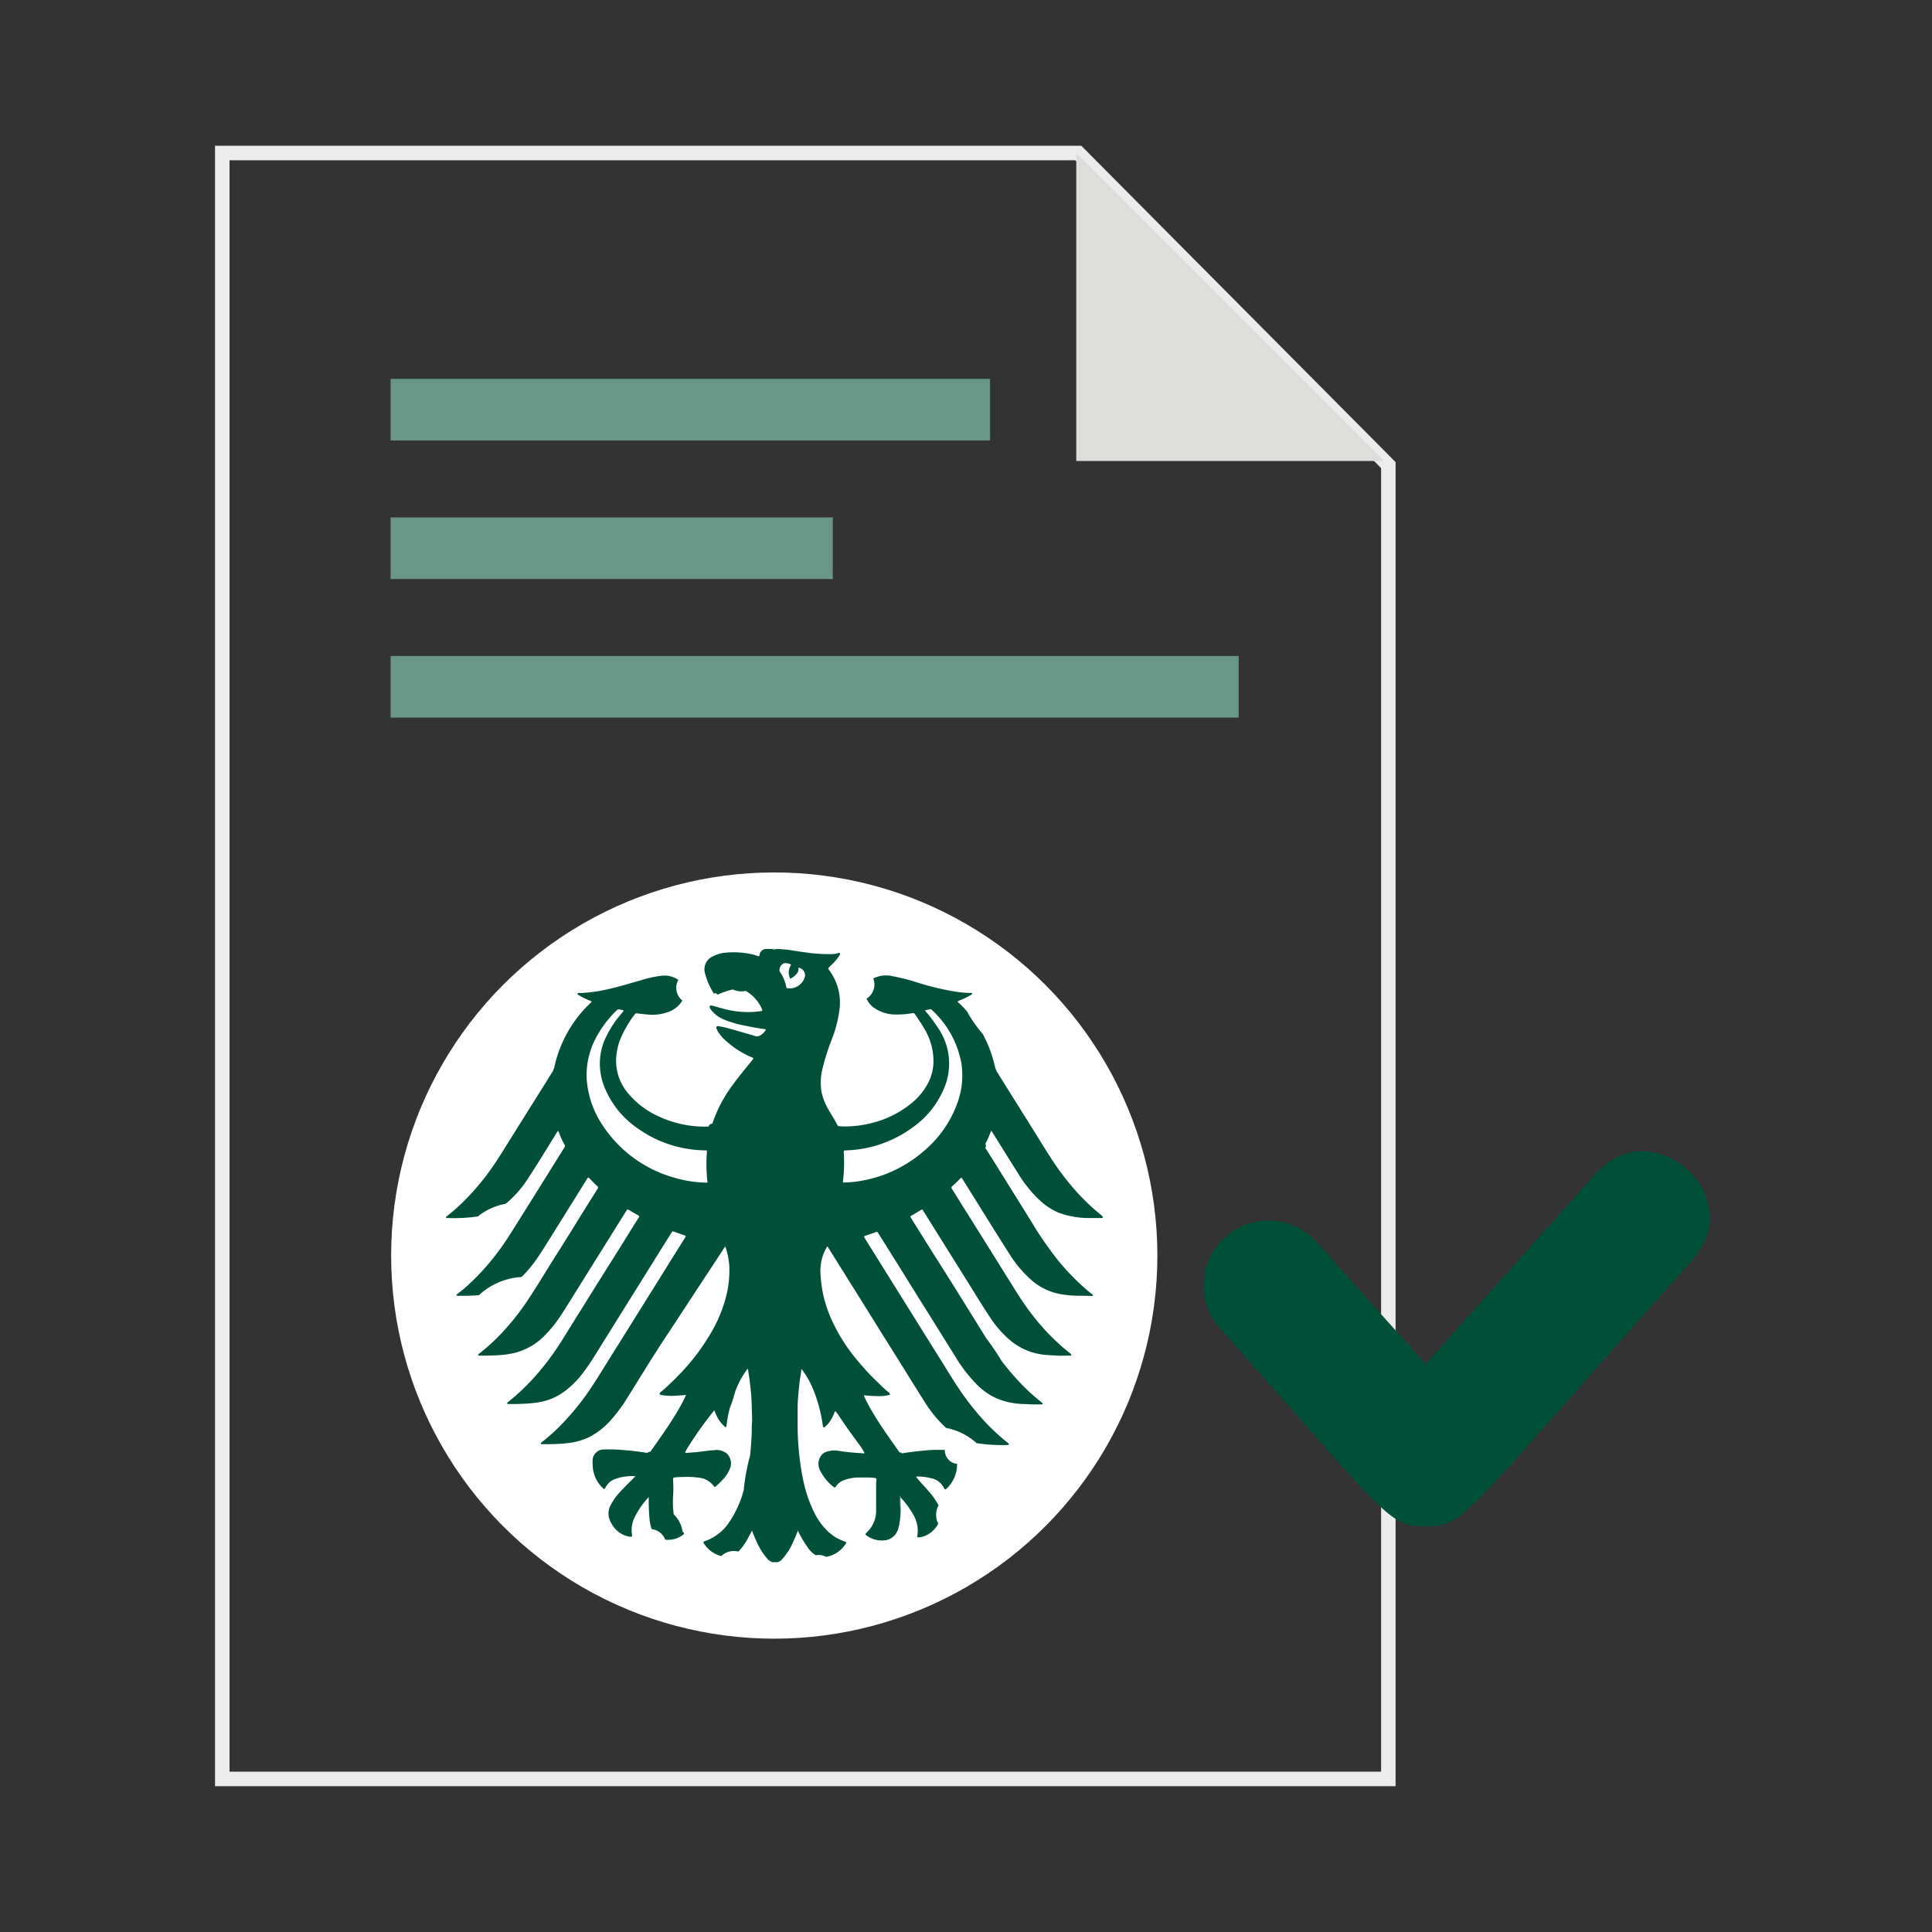 <svg id="Ebene_1" data-name="Ebene 1" xmlns="http://www.w3.org/2000/svg" width="400" height="400" viewBox="0 0 400 400"><rect x="0" y="0" width="400" height="400" fill="#333333" stroke="none"/><title>ARH_ICONS_ALARMANLAGE_NEU</title><polygon points="287.44 368.31 46.02 368.31 46.02 31.68 223.25 31.68 287.44 96.29 287.44 368.31" style="fill:none;stroke:#ececec;stroke-miterlimit:10;stroke-width:3px"/><polygon points="286.58 95.44 222.83 95.44 222.83 31.68 286.58 95.44" style="fill:#dddddc"/><circle cx="160.3" cy="259.95" r="79.32" style="fill:#fff"/><path d="M160.47,196.45h0v0h-.61A2,2,0,0,0,160.47,196.45Z" style="fill:#005039"/><path d="M160.51,196.45a.7.7,0,0,0,.38,0h-.41Z" style="fill:#005039"/><polygon points="160.51 196.46 160.51 196.45 160.49 196.45 160.5 196.48 160.51 196.46" style="fill:#005039"/><path d="M228.05,251.62a44.72,44.72,0,0,1-5.45-5.21,54.67,54.67,0,0,1-4.38-5.68c-1.5-2.24-2.89-4.56-4.32-6.85q-3.81-6.07-7.61-12.17a1.75,1.75,0,0,0-.23-.57,26.47,26.47,0,0,0-2.6-7.08,26,26,0,0,1-3.23-4.63,17.37,17.37,0,0,0-1.84-1.9c-.15-.12-.15-.21,0-.29l.44-.18A14.19,14.19,0,0,0,201,206c.11-.07.31-.14.26-.31s-.25-.11-.39-.11a21.83,21.83,0,0,1-2.91-.25,55.57,55.57,0,0,1-8-1.9,42.64,42.64,0,0,0-5.37-1.36,5.79,5.79,0,0,0-3.79.51,3.43,3.43,0,0,1-1.39,4.17,4.37,4.37,0,0,0,1.38,1.78,7.68,7.68,0,0,0,4.5,1.51,18,18,0,0,0,3.52-.26.56.56,0,0,1,.65.23c.67,1,1.36,2,1.94,3a13.22,13.22,0,0,1,1.87,6.83,10.06,10.06,0,0,1-1.14,4.44,13.6,13.6,0,0,1-4,4.59,20.91,20.91,0,0,1-7.56,3.62,23.57,23.57,0,0,1-4.49.7,18,18,0,0,1-2.08,0c-.25,0-.51,0-.66-.32-.57-1.16-1.32-2.22-1.94-3.35a12.7,12.7,0,0,1-1.26-3.19,11.65,11.65,0,0,1,.13-5,47.75,47.75,0,0,1,2-6.29,25.3,25.3,0,0,0,1.6-6.59,11.21,11.21,0,0,0-2.21-7.6c-.24-.35-.24-.36.06-.65l1-1a7.79,7.79,0,0,0,1.15-1.52c.06-.11.12-.23,0-.35s-.21-.06-.32,0a5.18,5.18,0,0,1-1.24.2,29.61,29.61,0,0,1-4.61-.23c-1.53-.18-3-.43-4.58-.66-.66-.09-1.32-.09-2-.17h-.21c-.11.15-.26,0-.39.06s-.43.07-.63-.06h-1s-.1,0-.16,0a1.41,1.41,0,0,0-1.48,1.31c-.05.21-.14.22-.31.16-.44-.14-.88-.28-1.34-.38a17.61,17.61,0,0,0-5.27-.33,6.87,6.87,0,0,0-2.7.76,2.91,2.91,0,0,0-1.65,3.56,14.55,14.55,0,0,0,1.82,4.16.6.6,0,0,1,.78.23,14.39,14.39,0,0,1,3.16-1.08,4,4,0,0,0,2.63.29,8,8,0,0,1,3.42,3.85c.11.23,0,.31-.21.34-.72.09-1.44.17-2.16.19a19.39,19.39,0,0,1-4.23-.35c-1.18-.22-2.32-.6-3.49-.91a1.64,1.64,0,0,0-.5-.08c-.24,0-.32.13-.26.36a1.57,1.57,0,0,0,.29.54,6.4,6.4,0,0,0,2.48,1.92,21.52,21.52,0,0,0,4.32,1.3c1.4.3,2.8.55,4.22.75.35.06.37.11.15.4a3.14,3.14,0,0,1-1,.91,1.43,1.43,0,0,1-1.11.12c-1.7-.52-3.39-1-5.1-1.48a17.33,17.33,0,0,0-2.45-.55q-.57-.06-.39.48a3.54,3.54,0,0,0,.23.53,8.84,8.84,0,0,0,2,2.27,18.48,18.48,0,0,0,5.14,3.2c.32.13.32.16.11.43l-.15.19c-1.34,1.69-2.73,3.33-4,5.08a28.76,28.76,0,0,0-4.2,8,.85.85,0,0,0-.78.6,21.7,21.7,0,0,1-3.6-.16,22.6,22.6,0,0,1-6.73-1.94,17.62,17.62,0,0,1-6.17-4.6,10.39,10.39,0,0,1-2.62-7.61,13.69,13.69,0,0,1,.79-3.64,23.9,23.9,0,0,1,3.07-5.32.45.45,0,0,1,.48-.16c.66.09,1.33.16,2,.22a9.59,9.59,0,0,0,4.74-.63,5.35,5.35,0,0,0,2.62-2.26,3.31,3.31,0,0,1-.83-4.25,5,5,0,0,0-3.64-.85,21,21,0,0,0-3.76.81c-2.45.68-4.88,1.46-7.38,2a31.39,31.39,0,0,1-5.55.75c-.19,0-.49-.1-.54.12s.25.31.43.42a15.73,15.73,0,0,0,2.23,1.07c.29.12.3.15.09.37l-.29.29a24.4,24.4,0,0,0-3.43,4.08,25.8,25.8,0,0,0-3.9,9.26,1.41,1.41,0,0,0-.2.49c-1.13,1.82-2.27,3.63-3.41,5.45l-5.74,9.17c-1.48,2.38-2.94,4.76-4.64,7a51.66,51.66,0,0,1-4.5,5.19,38.85,38.85,0,0,1-3.65,3.25.55.55,0,0,0-.25.27c.06.21.25.15.39.15a35.13,35.13,0,0,0,6.23-.33,12.49,12.49,0,0,1,5.74-2.61,22,22,0,0,0,4.47-5c2-3,3.88-6.15,5.82-9.24a5.34,5.34,0,0,1,.57-.86.34.34,0,0,1,.12.19,17.72,17.72,0,0,0,1.2,2.62.54.54,0,0,1,0,.63c-.51.79-1,1.58-1.49,2.37q-2.81,4.5-5.62,9c-1.5,2.39-3,4.8-4.51,7.17a53,53,0,0,1-5.57,7.2,46.16,46.16,0,0,1-3.77,3.63l-1.26,1c-.07.06-.17.11-.14.22s.14.09.23.11h.14c1.43,0,2.86,0,4.28-.12a14.15,14.15,0,0,1,8.83-3.77,25.52,25.52,0,0,0,3.38-4.09c.88-1.29,1.7-2.63,2.53-3.95l4.65-7.45c1-1.61,2-3.21,3-4.82.22-.35.25-.35.55-.06.52.52,1,1.06,1.57,1.56a.36.36,0,0,1,.06.55q-1.8,2.88-3.61,5.76c-1.84,3-3.67,5.92-5.53,8.86-2,3.16-3.88,6.38-6,9.44a50.39,50.39,0,0,1-5,6.11,40.78,40.78,0,0,1-4.3,3.9c-.12.1-.33.19-.28.35s.3.11.46.12c1.4,0,2.8,0,4.21-.13a16.89,16.89,0,0,0,3.08-.49,13.22,13.22,0,0,0,6-3.52,26.88,26.88,0,0,0,3.29-4.07c1.13-1.69,2.18-3.44,3.27-5.18l5.62-9q2.4-3.84,4.79-7.67c.13-.21.25-.25.47-.12.57.35,1.14.69,1.72,1s.52.31.2.81c-1,1.54-1.93,3.09-2.9,4.64q-2.82,4.51-5.65,9l-5.94,9.52c-1.23,2-2.46,4-3.85,5.82a49.55,49.55,0,0,1-3.52,4.27,45.2,45.2,0,0,1-3.35,3.29c-.56.49-1.14,1-1.72,1.44-.09.08-.22.17-.16.31s.19.09.3.1h.24c.88,0,1.77,0,2.65-.05a25.33,25.33,0,0,0,3.25-.3,12.4,12.4,0,0,0,5.27-2.16,18.93,18.93,0,0,0,4.09-4.1c1.66-2.18,3-4.55,4.47-6.86,1.88-3,3.74-6,5.61-9,2.07-3.3,4.12-6.61,6.18-9.9.67-1.06,1.32-2.12,2-3.18.08-.12.15-.25.34-.18.8.3,1.61.56,2.41.85.16.06.18.15.09.29s-.09.15-.14.23c-1.19,1.9-2.39,3.8-3.57,5.71-1.83,2.95-3.68,5.89-5.51,8.83s-3.74,6-5.63,9c-1.74,2.76-3.4,5.58-5.25,8.27a52.7,52.7,0,0,1-5.78,7,40.81,40.81,0,0,1-3.8,3.4c-.12.09-.33.18-.27.35s.28.11.43.11c1.64,0,3.29,0,4.92-.2a13.62,13.62,0,0,0,4.76-1.31,15.47,15.47,0,0,0,4.56-3.67,33,33,0,0,0,3.33-4.55c2.72-4.36,5.38-8.75,8.22-13q3.76-5.72,7.52-11.46c1.26-1.91,2.52-3.82,3.77-5.75.21-.33.43-.67.69-1a15.91,15.91,0,0,1,.81,3.86,21.2,21.2,0,0,1-.44,5.61A29,29,0,0,1,147,276.3a44.72,44.72,0,0,1-6.51,8.44q-1.68,1.75-3.53,3.34c-.16.14-.44.29-.38.52s.36.22.58.26a12.66,12.66,0,0,0,3,.09c.6-.05,1.21-.07,1.85-.15a2.77,2.77,0,0,1-.21.54c-.4.85-.86,1.68-1.33,2.49-1,1.72-2.08,3.38-3.2,5-.87,1.26-1.76,2.51-2.64,3.76a.56.56,0,0,0-.56.23c-1.67-.28-3.36-.47-5.06-.61a32.74,32.74,0,0,0-4-.11,2.31,2.31,0,0,0-2.3,2,5.27,5.27,0,0,0,0,1.12,6.69,6.69,0,0,0,2.07,4.84c.31.31.4.29.59-.09a3.57,3.57,0,0,1,2.12-1.8,8.91,8.91,0,0,1,2.22-.49,8.66,8.66,0,0,1,1.84-.05.64.64,0,0,1-.17.19c-1,1-2,2-2.94,3a11.92,11.92,0,0,0-2,2.79,3.63,3.63,0,0,0-.4,2.4,4.64,4.64,0,0,0,.55,1.39,5.16,5.16,0,0,0,3.76,2.75c.47.07.57,0,.49-.47a6,6,0,0,1,.48-3.39,16.85,16.85,0,0,1,3-4.34.34.34,0,0,1,0,.19,40,40,0,0,0,.14,4.1,9,9,0,0,0,.47,2.36,3.4,3.4,0,0,1,2.8,2.17,5.12,5.12,0,0,0,3.47-.85c.54-.35.57-.41.11-.85a6,6,0,0,0-1.82-3.53,18.49,18.49,0,0,1-.14-3.64,27.47,27.47,0,0,0,0-3.63c0-.26.05-.34.29-.37a12.9,12.9,0,0,1,1.86-.11,16.8,16.8,0,0,1,3.09.14,4.39,4.39,0,0,1,3.2,1.76c.14.22.29.17.45,0a13,13,0,0,0,1.26-1.2,7.31,7.31,0,0,0,1.61-2.38,2.85,2.85,0,0,0-.67-3.21,3.46,3.46,0,0,0-2.54-.67c-1.23.08-2.45.28-3.68.42-.71.08-1.42.07-2.13.17-.22,0-.3-.06-.18-.27s.29-.54.45-.8a76.79,76.79,0,0,1,4.72-6.74,11.66,11.66,0,0,1,.82-1c.19.49.36.91.57,1.33a6.89,6.89,0,0,0,1.56,2c.23.21.32.17.4-.14a.68.68,0,0,0,0-.14,24.45,24.45,0,0,1,.69-3.59,29.08,29.08,0,0,0,1.08-3.31,17.42,17.42,0,0,1,2.59-4.77.2.2,0,0,1,.08.15c.31,2,.57,3.94.7,5.93.09,1.49.1,3,.15,4.49,0,.54-.09,1.08-.08,1.62s0,1.29-.05,1.94c-.06,1.28-.16,2.56-.29,3.84a41.86,41.86,0,0,0-1.31,7.1,21.55,21.55,0,0,1-3,6.67,9.89,9.89,0,0,1-5,3.93c-.41.13-.44.22-.2.58a6,6,0,0,0,3.53,2.53,3.78,3.78,0,0,1,3.55-.93,12,12,0,0,0,2.07-2.94c.25-.44.49-.9.75-1.42.34.92.69,1.72,1.06,2.53a14.2,14.2,0,0,0,2,3.17,2.27,2.27,0,0,0,1.19.85H161a2.12,2.12,0,0,0,1.06-.75,13.31,13.31,0,0,0,2.21-3.57,22.48,22.48,0,0,0,.91-2.22,25,25,0,0,0,2.05,3.5A5.39,5.39,0,0,0,168.9,322a3.26,3.26,0,0,1,2.14.33,6,6,0,0,0,4-2.62c.27-.37.23-.43-.21-.58a9.38,9.38,0,0,1-3.53-2.18,14.14,14.14,0,0,1-2.78-3.91,28.55,28.55,0,0,1-2.31-7,58.17,58.17,0,0,1-1.07-10.36c0-1.4,0-2.79,0-4.18s.15-2.92.3-4.38c.12-1.21.32-2.42.5-3.64a.7.7,0,0,1,.23.26,17.67,17.67,0,0,1,2.45,4.57,30.87,30.87,0,0,1,1.74,6.88c0,.12,0,.26.17.31a.33.33,0,0,0,.33-.13,8.16,8.16,0,0,0,.71-.73,8.4,8.4,0,0,0,1.2-2.2c.13-.33.16-.33.38-.05s.21.27.32.41c1.4,2.14,2.88,4.21,4.41,6.26a12.19,12.19,0,0,1,1,1.57c.12.26.1.3-.21.28l-.48-.06a42.71,42.71,0,0,1-4.52-.46,5.24,5.24,0,0,0-2.55.18,2.26,2.26,0,0,0-1.06.72,2.9,2.9,0,0,0-.34,3,9.91,9.91,0,0,0,2.84,3.55c.19.17.36.15.51-.08a3.33,3.33,0,0,1,1.84-1.37,8.72,8.72,0,0,1,2.91-.49h1.49a14.7,14.7,0,0,1,1.63.08c.52.05.57.1.5.61a7.81,7.81,0,0,0-.05,1.08v4c0,.48,0,.95,0,1.43a6.15,6.15,0,0,1-1.94,4.18c-.35.34-.33.43.06.7a5.28,5.28,0,0,0,3.38.95,3.22,3.22,0,0,0,2.28-1,3.84,3.84,0,0,0,.88-1.71,15.48,15.48,0,0,0,.41-3.84c0-.77,0-1.54,0-2.31.1,0,.15.12.22.2a17.8,17.8,0,0,1,2.57,3.63,6.39,6.39,0,0,1,.69,4c-.06.35,0,.43.38.39a4.51,4.51,0,0,0,1.34-.36,5.61,5.61,0,0,0,2.59-2.46,4.11,4.11,0,0,1,.07-3.81,15.3,15.3,0,0,0-2-2.86c-.8-.94-1.68-1.81-2.44-2.78-.08-.09-.2-.17-.16-.31a10.82,10.82,0,0,1,3.1.35,3.8,3.8,0,0,1,2.62,2c.16.33.3.35.57.11l.15-.14a7,7,0,0,0,2-4.95,2.82,2.82,0,0,1-2.55-2.9c-.5,0-1,0-1.5,0a21.58,21.58,0,0,0-2.78.15c-1.54.13-3.08.31-4.6.58a.46.46,0,0,0-.47-.19c-1.67-2.36-3.37-4.71-4.89-7.17a36.94,36.94,0,0,1-2.43-4.4c-.12-.28-.12-.28.17-.25a27.86,27.86,0,0,0,3.29.15,6.34,6.34,0,0,0,1.62-.23c.3-.09.32-.19.1-.42a1,1,0,0,0-.15-.14c-.6-.49-1.18-1-1.74-1.57-1-1-2-1.93-2.91-2.95s-2.06-2.33-3-3.57a36.7,36.7,0,0,1-4.05-6.72,27.26,27.26,0,0,1-1.82-5.33,28,28,0,0,1-.56-4.17,10.13,10.13,0,0,1,.48-4,9.05,9.05,0,0,1,.91-1.88.6.6,0,0,1,.21.26l2.73,4.36,6.16,9.86c2.1,3.38,4.22,6.75,6.33,10.13,1.54,2.47,3.07,4.95,4.63,7.41a25.91,25.91,0,0,0,4.53,5.54,13.11,13.11,0,0,1,6.33,3.16,35.27,35.27,0,0,0,6.41.38c.1,0,.23,0,.27-.1s-.06-.18-.12-.26l-.16-.13a43.44,43.44,0,0,1-5.55-5.3,54.6,54.6,0,0,1-4.56-5.93c-1.34-2-2.59-4.1-3.88-6.15l-5.27-8.43c-1.83-2.93-3.65-5.87-5.49-8.8L179,256.29c-.17-.28-.16-.33.15-.43.69-.23,1.38-.47,2.06-.72.42-.15.42-.15.66.23l4.55,7.27c2.17,3.49,4.35,7,6.52,10.45,1.54,2.48,3.11,5,4.65,7.44a31,31,0,0,0,4.9,6.37,14,14,0,0,0,3.25,2.33,14.55,14.55,0,0,0,6.11,1.45c1.17.06,2.35.12,3.53.08a1.94,1.94,0,0,0,.34,0c.18,0,.2-.12.1-.26a1.29,1.29,0,0,0-.17-.16,43.17,43.17,0,0,1-4.47-4.08,57.57,57.57,0,0,1-3.79-4.46c-1-1.69-2.13-3.29-3.29-4.87-2-3.23-4-6.44-6-9.66q-2.49-4-5-7.93l-4.49-7.18c-.18-.29-.17-.33.13-.5.62-.35,1.24-.72,1.85-1.09.35-.21.35-.21.57.14,1.3,2.07,2.59,4.15,3.89,6.23q2.64,4.21,5.27,8.42c1.56,2.49,3.06,5,4.71,7.45a21.7,21.7,0,0,0,4.37,4.9,13.08,13.08,0,0,0,7,2.8c.76.08,1.53.09,2.3.15.94.07,1.88,0,2.82,0,.1,0,.23,0,.28-.09s-.07-.2-.14-.28a.81.81,0,0,0-.1-.09c-.73-.6-1.46-1.19-2.16-1.83a48.37,48.37,0,0,1-3.93-4,55.17,55.17,0,0,1-4.85-6.6c-1.72-2.72-3.42-5.46-5.12-8.19L200,250.79c-1-1.55-1.93-3.1-2.91-4.64-.14-.24-.15-.41.08-.59.59-.46,1.08-1,1.62-1.55.25-.24.27-.24.45.05l1.11,1.78c2.88,4.58,5.71,9.2,8.62,13.75a24.25,24.25,0,0,0,4.51,5.38,12.49,12.49,0,0,0,6.28,3,25.92,25.92,0,0,0,3.18.3c1,0,1.92,0,2.88.05a1.27,1.27,0,0,0,.34,0c.14,0,.16-.12.08-.23a.55.55,0,0,0-.17-.17c-.73-.57-1.44-1.17-2.12-1.8a49.87,49.87,0,0,1-4.75-5,71.81,71.81,0,0,1-5.49-7.9c-1.85-3-3.73-6-5.6-9-1.37-2.19-2.71-4.38-4.1-6.55a.82.82,0,0,0,0-.84,20.53,20.53,0,0,0,1.11-2.49c0-.07,0-.16.14-.17a.73.73,0,0,1,.22.3c1.8,2.86,3.57,5.74,5.38,8.59a26.17,26.17,0,0,0,4.51,5.55,13.39,13.39,0,0,0,3.9,2.5,18.13,18.13,0,0,0,6.1,1.07c.85,0,1.7,0,2.55,0a.57.57,0,0,0,.42-.08V252A1.12,1.12,0,0,0,228.05,251.62Zm-81.84-6.77a24.89,24.89,0,0,1-6.53-1,26.21,26.21,0,0,1-15-11,19.62,19.62,0,0,1-3.14-8.66,12.44,12.44,0,0,1-.1-1.55,16.75,16.75,0,0,1,2.63-8.95,22.19,22.19,0,0,1,3.62-4.52.56.56,0,0,1,.66-.16c.26.1.56.06.8.23l-.5.64a21.56,21.56,0,0,0-3.58,5.7,12.86,12.86,0,0,0,.29,10,18.9,18.9,0,0,0,6.77,8.11,24.34,24.34,0,0,0,11.3,4.31,24,24,0,0,0,2.68.18c.2,0,.27,0,.25.26a31.79,31.79,0,0,0,0,5.07,8.42,8.42,0,0,0,.09,1C146.54,244.79,146.49,244.86,146.21,244.85Zm20.43-42.6A3.29,3.29,0,0,1,163,204.6a.22.22,0,0,1-.2-.22,8.1,8.1,0,0,0-1.31-3.13c-.4-.58.25-1.78,1-1.84a2.5,2.5,0,0,1,1.32.31,2.8,2.8,0,0,0-.27,2.75c0,.11.06.18.2.1a3.56,3.56,0,0,0,1.39-1.22,1.33,1.33,0,0,0,.16-1A1.58,1.58,0,0,1,166.64,202.25Zm19.78,107.86a20.46,20.46,0,0,1-.06,2.21c0-.84,0-1.67,0-2.51,0-.2.08-.09.14,0C186.36,309.88,186.43,310,186.42,310.11Zm11.74-81.6a23.19,23.19,0,0,1-6.9,9.81,26.6,26.6,0,0,1-12.39,6.05,22.68,22.68,0,0,1-4.11.45c-.18,0-.26,0-.24-.23a31.58,31.58,0,0,0,.17-6.07c0-.27.05-.33.31-.34a24.59,24.59,0,0,0,14.12-4.88,18.5,18.5,0,0,0,6.19-7.65,13,13,0,0,0-1.09-12.82,32.66,32.66,0,0,0-2.49-3.35l-.22-.29,1.05-.25a.35.35,0,0,1,.33.12A19.87,19.87,0,0,1,199,219.89,16.47,16.47,0,0,1,198.16,228.51Z" style="fill:#005039"/><rect x="80.87" y="78.44" width="124.11" height="12.75" style="fill:#6a9688"/><rect x="80.87" y="107.13" width="91.55" height="12.75" style="fill:#6a9688"/><rect x="80.87" y="135.82" width="175.59" height="12.75" style="fill:#6a9688"/><path d="M272.9,257.49a13.42,13.42,0,1,0-20,17.88C287.32,313.93,287.2,316,295.16,316c8.13,0,6.84-.93,55.22-55.1,11.83-13.25-8.24-31.12-20-17.88l-35.2,39.41Z" style="fill:#005039"/></svg>